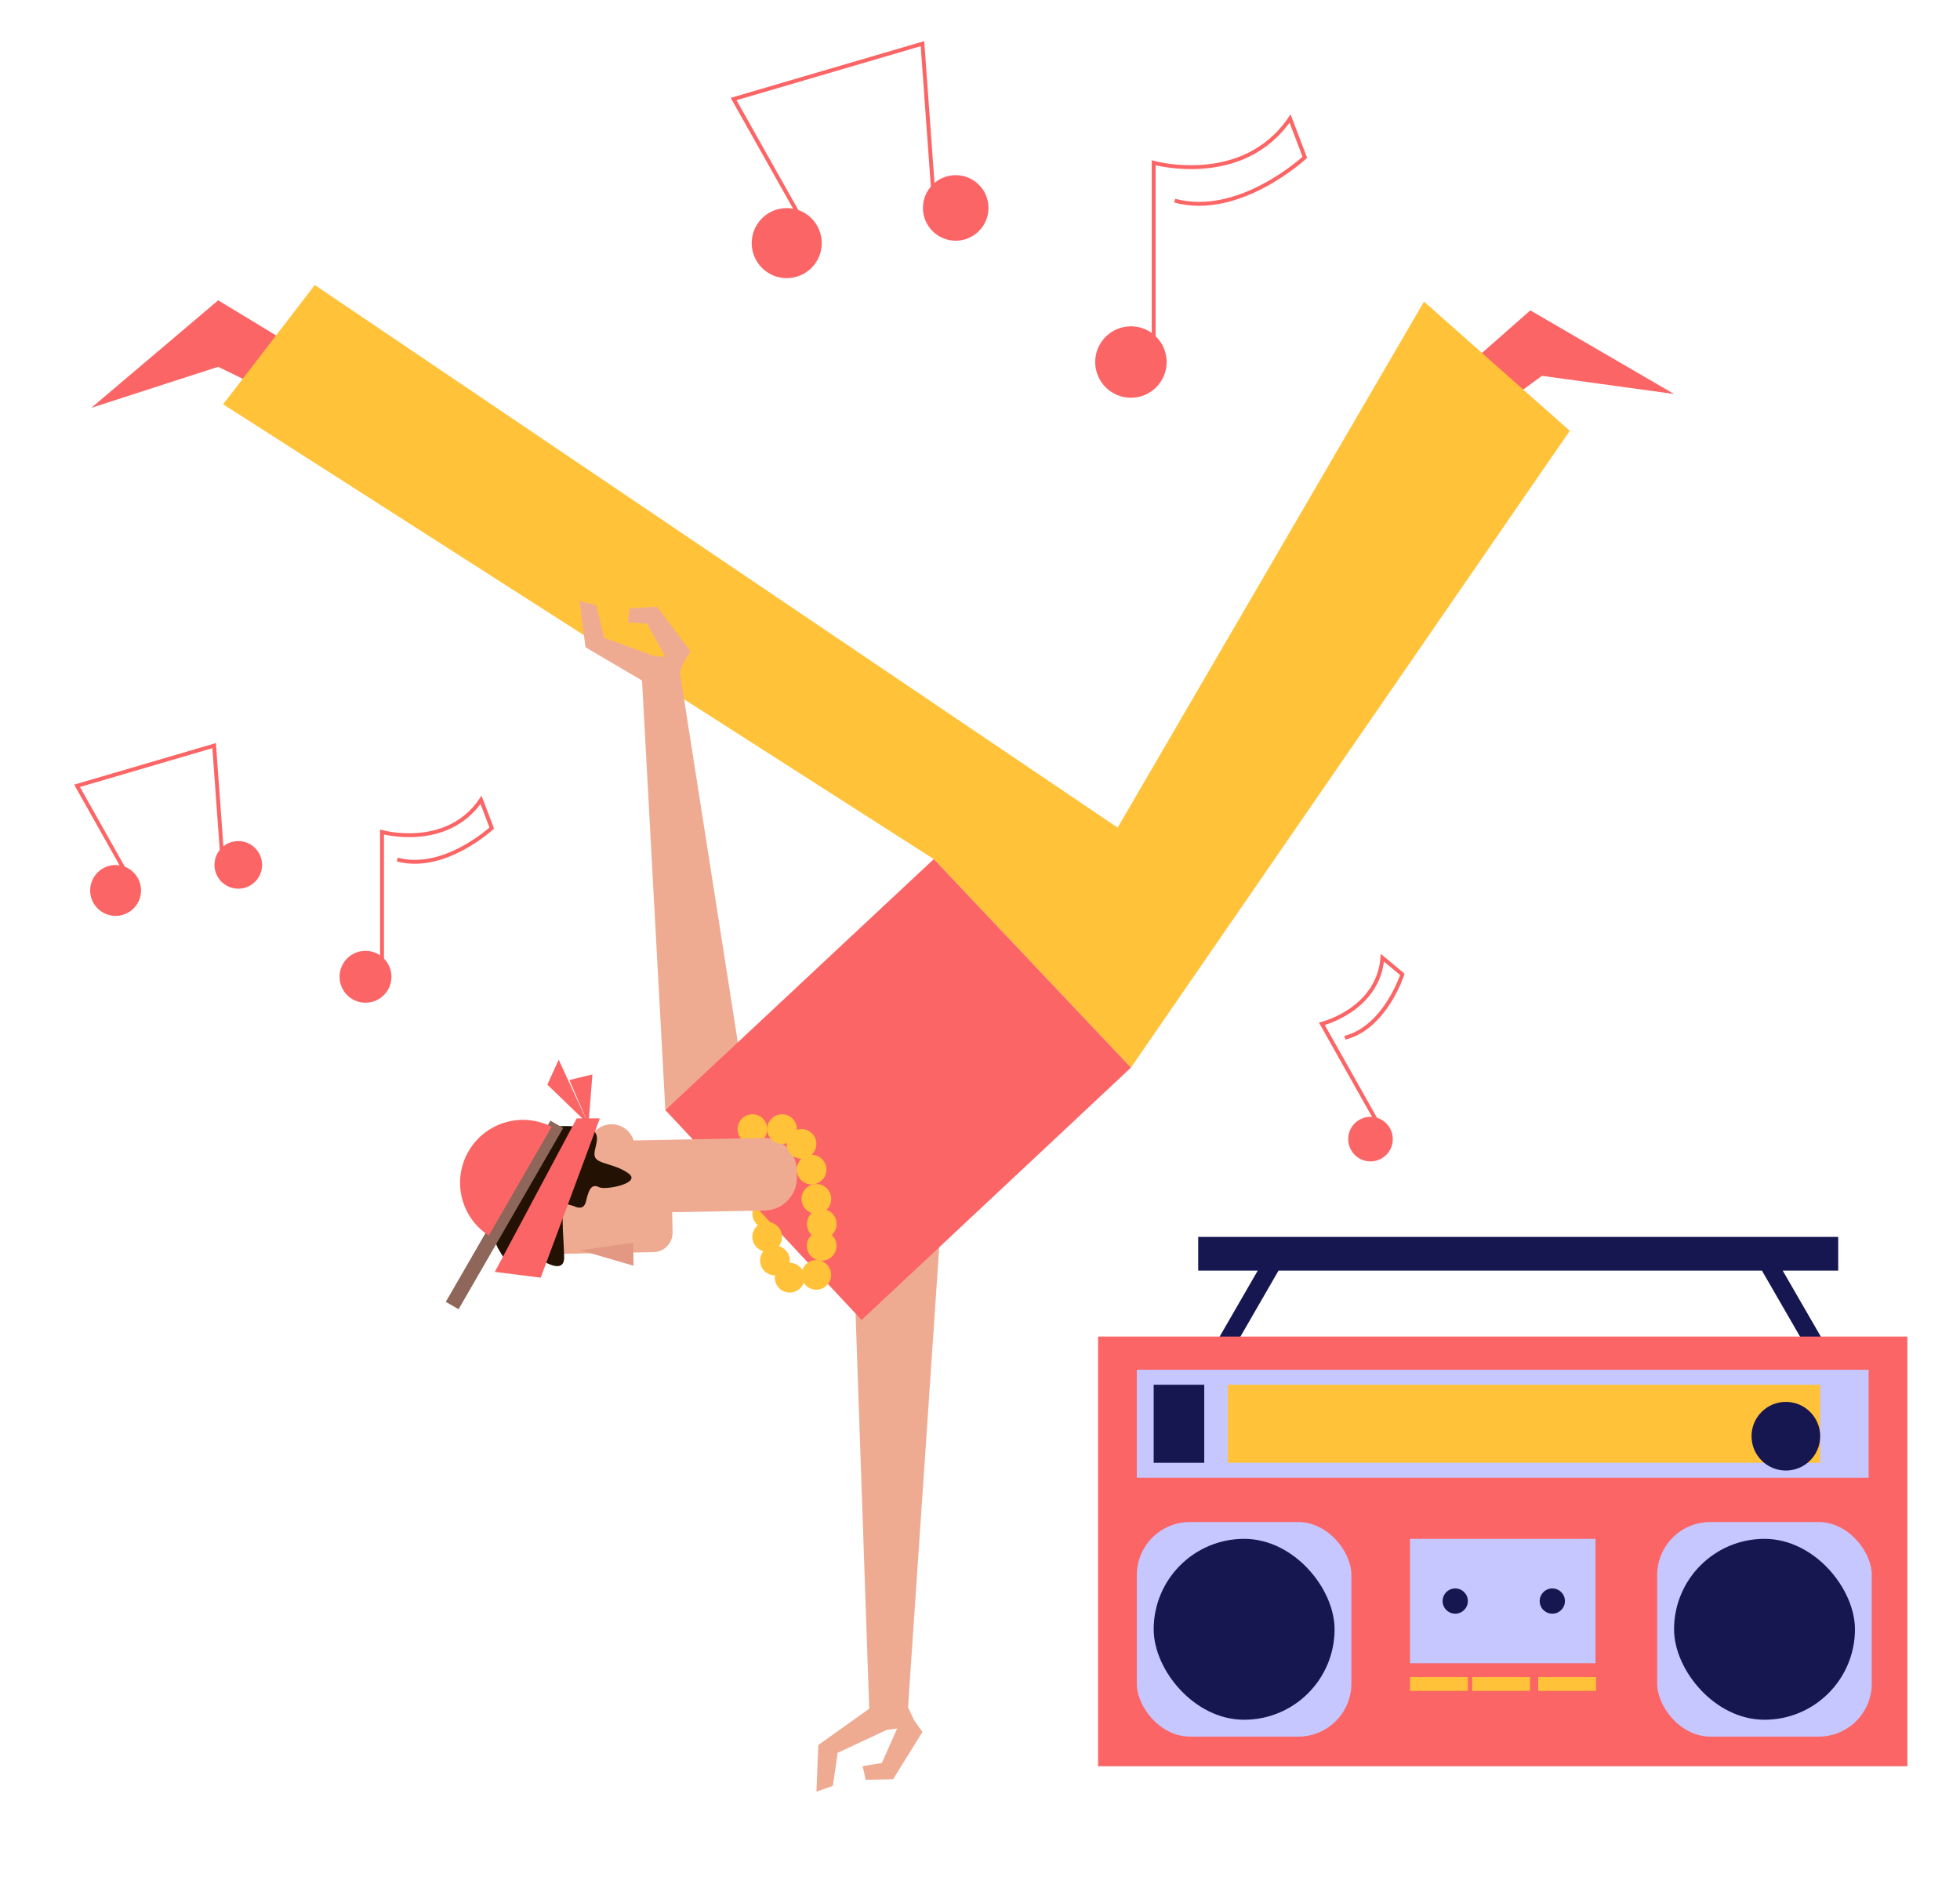 <svg id="Capa_1" data-name="Capa 1" xmlns="http://www.w3.org/2000/svg" viewBox="0 0 504.71 483.3"><title>Mesa de trabajo 24</title><circle cx="197.57" cy="312.54" r="3.82" fill="#ffc239"/><polygon points="470.81 356.79 474.82 354.47 459.06 327.18 473.35 327.18 473.35 318.49 308.54 318.49 308.54 327.18 323.87 327.18 309.27 352.47 313.29 354.78 329.22 327.18 453.71 327.18 470.81 356.79" fill="#161651"/><polygon points="379.1 93.09 394.07 79.92 431.08 101.45 397.07 96.77 389.33 102.42 379.1 93.09" fill="#fc6565"/><polygon points="73.23 87.66 56.18 77.33 23.52 105.01 56.18 94.45 64.79 98.65 73.23 87.66" fill="#fc6565"/><polygon points="240.46 221.21 57.46 104.1 81.06 73.39 287.8 213.11 366.69 77.66 404.23 110.93 291.22 274.9 240.46 221.21" fill="#ffc239"/><polygon points="195.73 304.98 171.33 285.83 165.33 175.23 150.77 166.67 149.24 154.73 153.57 155.85 155.56 164.22 168.65 168.99 171.36 169.12 166.65 160.62 161.67 160.25 162.13 156.68 169.18 156.19 177.77 167.65 175.89 170.87 175.07 173.09 195.73 304.98" fill="#efab92"/><polygon points="235.38 442.93 237.53 445.98 229.98 458.14 222.91 458.28 222.14 454.76 227.08 453.96 231.02 445.07 228.33 445.44 215.71 451.34 214.46 459.85 210.24 461.35 210.72 449.32 223.83 439.98 220.04 330.35 242.67 309.14 233.82 439.71 233.86 439.71 235.38 442.93" fill="#efab92"/><polygon points="240.46 221.21 291.22 274.9 275.74 289.42 267.27 297.35 260.39 303.79 250.55 313.01 221.87 339.89 206.12 323.05 203.14 319.85 173.06 287.68 173.04 287.67 171.33 285.84 198 260.91 201.1 258.01 210.6 249.12 215.44 244.59 226.3 234.44 240.46 221.21" fill="#fc6565"/><rect x="282.76" y="344.15" width="208.4" height="110.64" fill="#fc6565"/><rect x="292.74" y="352.7" width="188.44" height="27.8" fill="#c7c7ff"/><rect x="292.74" y="391.91" width="55.25" height="55.25" rx="13.67" fill="#c7c7ff"/><rect x="297.08" y="396.24" width="46.58" height="46.58" rx="23.29" fill="#161651"/><rect x="426.74" y="391.91" width="55.25" height="55.25" rx="13.67" fill="#c7c7ff"/><rect x="431.08" y="396.24" width="46.58" height="46.58" rx="23.29" fill="#161651"/><rect x="363.09" y="396.24" width="47.76" height="32.02" fill="#c7c7ff"/><circle cx="374.73" cy="412.26" r="3.25" fill="#161651"/><circle cx="399.73" cy="412.26" r="3.25" fill="#161651"/><rect x="316.16" y="356.56" width="152.55" height="20.09" fill="#ffc239"/><circle cx="459.87" cy="369.81" r="8.84" fill="#161651"/><rect x="297.08" y="356.56" width="13.02" height="20.09" fill="#161651"/><rect x="363.09" y="431.83" width="14.9" height="3.56" fill="#ffc239"/><rect x="379.09" y="431.83" width="14.9" height="3.56" fill="#ffc239"/><rect x="396.09" y="431.83" width="14.9" height="3.56" fill="#ffc239"/><circle cx="193.76" cy="290.73" r="3.82" fill="#ffc239"/><path d="M205.17,301.3a8.42,8.42,0,0,0-8.58-8.27l-23.84.44-8.49.16-1.1,0a5.95,5.95,0,0,0-11.4.21l-7.89.14.54,28.87,23.88-.44a5,5,0,0,0,4.9-5.08l-.1-5.2,23.84-.44a8.43,8.43,0,0,0,8.27-8.58Z" fill="#efab92"/><polygon points="149.48 321.93 163.15 325.92 163.04 319.98 149.48 321.93" fill="#e29883"/><path d="M138.47,323.83s6.89,5,6.8-.13-1.1-13.57.6-13.6a10.51,10.51,0,0,1,2.52.71c1.1.31,2.12.27,2.56-1.65.78-3.42,1.62-4.28,3.33-3.46s11-1.05,7.58-3.54-7.69-2.41-8.57-4.09,1.49-4.81-.18-6.64-14.43-2.44-14.36,1,1.79,5.07.11,5.95S123.93,314,128.31,321.55,134.32,329,138.47,323.83Z" fill="#231204"/><rect x="128.01" y="285.89" width="3.8" height="53.88" transform="translate(173.82 -23.04) rotate(30)" fill="#8e665a"/><path d="M142.05,290.14l-16.18,28a16.19,16.19,0,0,1,16.18-28Z" fill="#fc6565"/><circle cx="201.39" cy="290.73" r="3.82" fill="#ffc239"/><path d="M202.58,294.54a3.82,3.82,0,0,1,7.64,0,3.77,3.77,0,0,1-1.23,2.8h0a3.82,3.82,0,1,1-3.82,3.82,3.77,3.77,0,0,1,1.23-2.8h0A3.82,3.82,0,0,1,202.58,294.54Z" fill="#ffc239"/><path d="M215.42,315.14a3.8,3.8,0,0,0-2.61-3.62,3.77,3.77,0,0,0,1.23-2.8,3.82,3.82,0,1,0-5,3.62,3.77,3.77,0,0,0-1.23,2.8A3.8,3.8,0,0,0,209,318a3.77,3.77,0,0,0-1.23,2.8,3.82,3.82,0,0,0,7.64,0,3.77,3.77,0,0,0-1.23-2.8A3.8,3.8,0,0,0,215.42,315.14Z" fill="#ffc239"/><path d="M210.22,324.45a3.81,3.81,0,0,0-3.6,2.55,3.81,3.81,0,0,0-1.55-1.42,3.9,3.9,0,0,0-1.75-.41,4,4,0,0,0,.05-.6,3.81,3.81,0,0,0-2.84-3.69,3.77,3.77,0,0,0,.85-2.39,3.82,3.82,0,1,0-4.8,3.68,3.82,3.82,0,0,0,3,6.22h0a3.82,3.82,0,0,0,7.37,1.89,3.82,3.82,0,1,0,3.25-5.83Z" fill="#ffc239"/><polygon points="154.45 287.97 139.24 328.99 127.42 327.5 148.51 287.97 149.95 287.97 140.94 279.28 143.87 272.86 150.83 287.97 150.88 287.97 146.61 278.09 152.55 276.66 151.66 287.97 154.45 287.97" fill="#fc6565"/><circle cx="202.59" cy="62.6" r="9.02" fill="#fc6565"/><circle cx="246.1" cy="53.54" r="8.44" fill="#fc6565"/><polyline points="207.79 59.04 188.91 25.5 237.54 11.24 240.6 53.54" fill="none" stroke="#fc6565" stroke-miterlimit="10"/><circle cx="291.22" cy="93.22" r="9.2" fill="#fc6565"/><path d="M297.08,98.92v-57s23,6.42,35.12-11.41l3.8,10s-16.87,15.68-33.5,11.16" fill="none" stroke="#fc6565" stroke-miterlimit="10"/><circle cx="29.77" cy="229.28" r="6.55" fill="#fc6565"/><circle cx="61.36" cy="222.7" r="6.13" fill="#fc6565"/><polyline points="33.55 226.69 19.84 202.34 55.14 191.99 57.37 222.7" fill="none" stroke="#fc6565" stroke-miterlimit="10"/><circle cx="94.12" cy="251.51" r="6.68" fill="#fc6565"/><path d="M98.37,255.64v-41.4s16.7,4.66,25.5-8.28l2.76,7.25s-12.25,11.38-24.33,8.11" fill="none" stroke="#fc6565" stroke-miterlimit="10"/><circle cx="352.91" cy="293.31" r="5.74" fill="#fc6565"/><path d="M357.84,294.62l-17.45-31s14.47-3.55,15.6-17l5.12,4.27s-4.37,13.68-14.79,16.32" fill="none" stroke="#fc6565" stroke-miterlimit="10"/></svg>